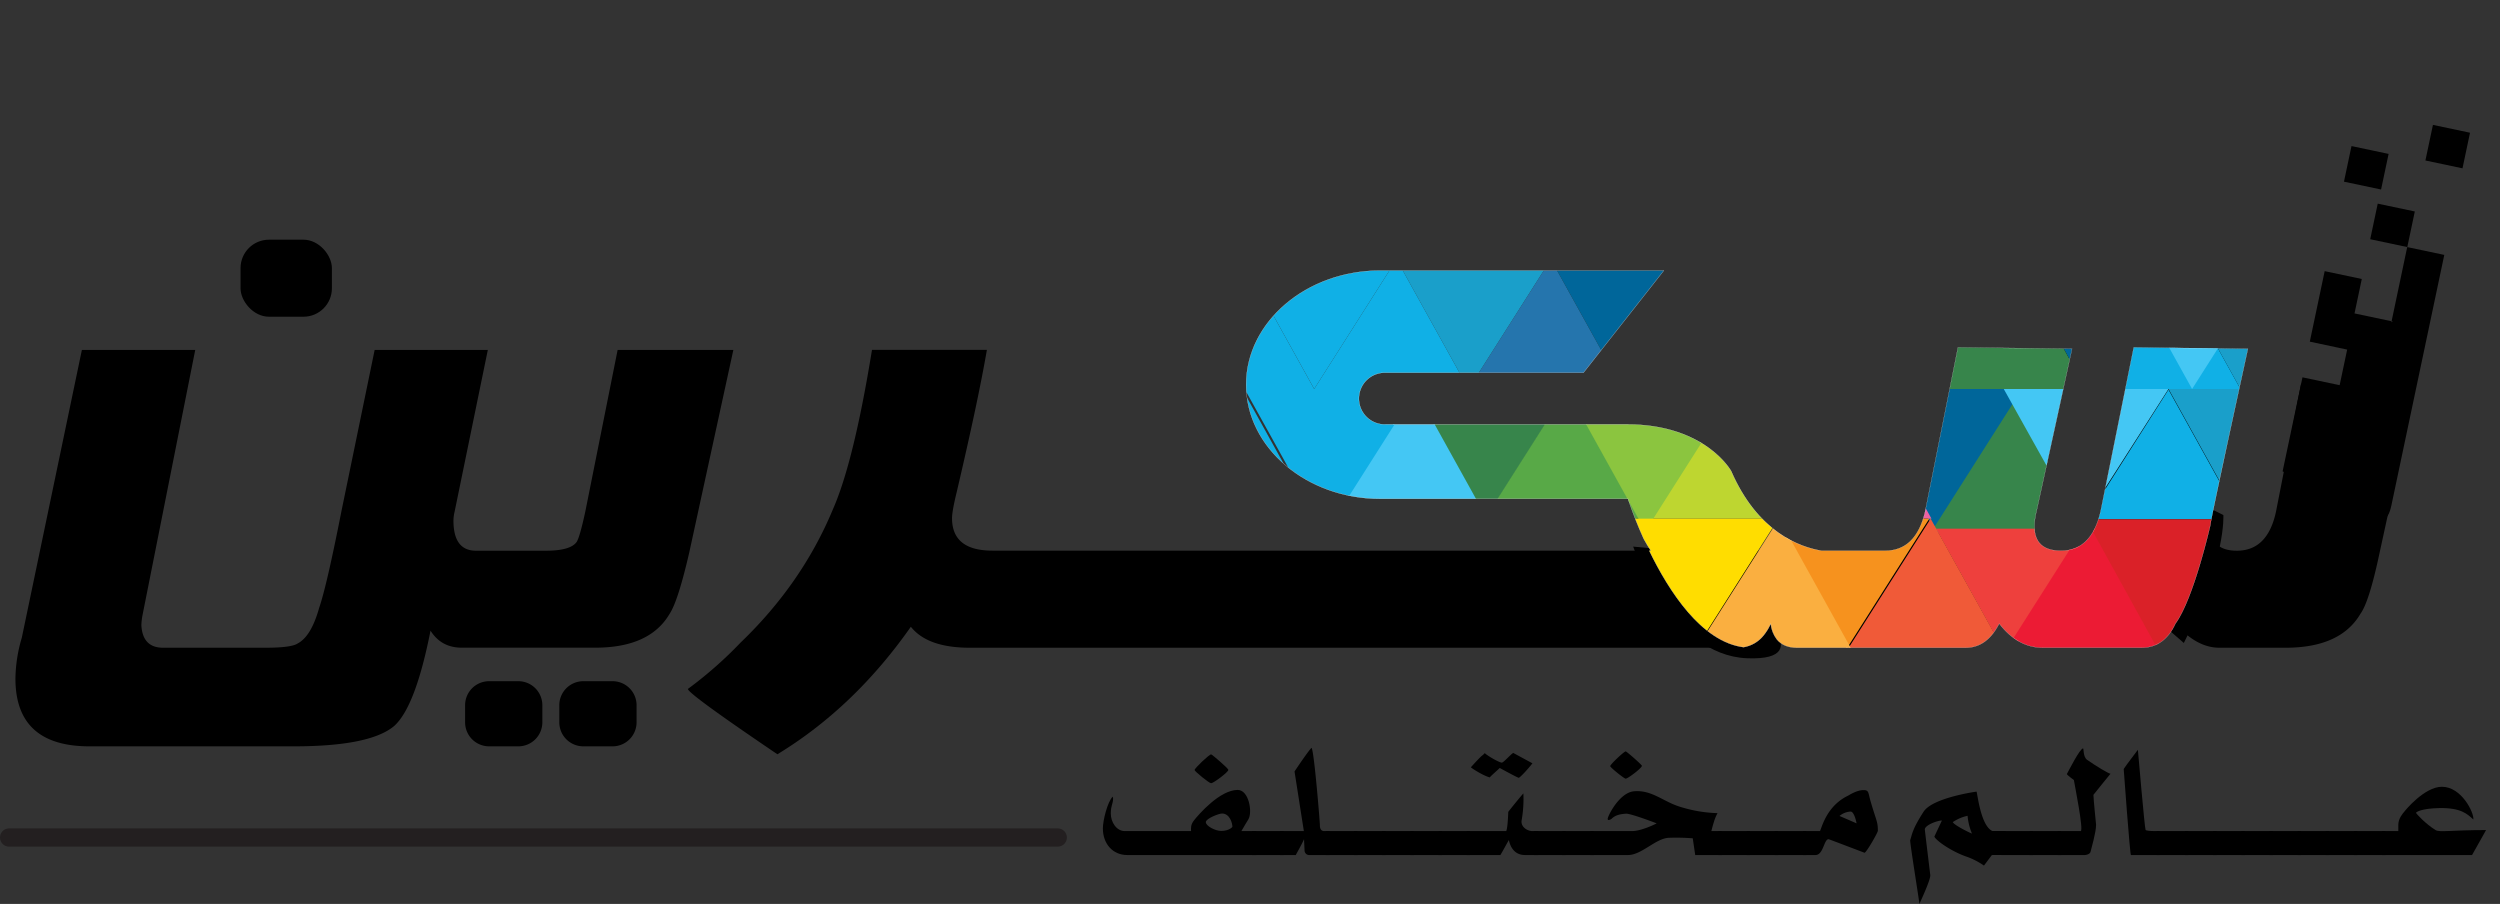 <svg id="Layer_1" data-name="Layer 1" xmlns="http://www.w3.org/2000/svg" xmlns:xlink="http://www.w3.org/1999/xlink" viewBox="0 0 1233.98 446.18"><rect x="0" y="0" width="1233.98" height="446.18" fill="#333333" stroke="none"/><defs><style>.cls-1{fill:none;stroke:#fff;stroke-miterlimit:10;stroke-width:0.1px;}.cls-2{fill:#231f20;stroke:#231f20;stroke-linecap:round;stroke-linejoin:round;stroke-width:9px;}.cls-3{clip-path:url(#clip-path);}.cls-4{fill:#00669a;}.cls-5{fill:#2575ad;}.cls-6{fill:#1a9fca;}.cls-7{fill:#10b0e6;}.cls-8{fill:#37854b;}.cls-9{fill:#44c7f4;}.cls-10{fill:#ec62a3;}.cls-11{fill:#bed630;}.cls-12{fill:#58a947;}.cls-13{fill:#8bc53f;}.cls-14{fill:#ee403d;}.cls-15{fill:#f05a38;}.cls-16{fill:#f6921e;}.cls-17{fill:#faaf40;}.cls-18{fill:#fd0;}.cls-19{fill:#7ac043;}.cls-20{fill:#ec1b34;}.cls-21{fill:#da2128;}.cls-22{fill:#a62024;}</style><clipPath id="clip-path" transform="translate(-259.82 41.1)"><path id="SVGID" class="cls-1" d="M1333.59,266.7q-5.46,11.91-16.81,11.92H1268.3q-12.51,0-21.69-11.92-6.06,11.91-16.62,11.92h-83.08c-4.5,0-7.84-1.41-10.06-4.14a15.23,15.23,0,0,1-3-7.78,24.91,24.91,0,0,1-3.49,5.76,16,16,0,0,1-9.93,5.88h0c-20.74-2.67-36.82-27.58-46.55-47.61h.77c-1.25-1.91-2.41-3.87-3.5-5.85a208.23,208.23,0,0,1-7.76-19.78H941.08c-36.39,0-66.17-25.34-66.17-56.32s29.78-56.33,66.17-56.33h140l-39.67,50.42H943.69a12.76,12.76,0,1,0,0,25.51h119.15c38.92,0,51.49,23.09,51.49,23.09,13.08,30,33.63,37.46,44.57,39.26h31.41q15.24,0,19.74-19.36l16.2-81,56.32.67L1265,211.37a31.87,31.87,0,0,0-1,7.24q0,12.12,13.1,12.12,15.06,0,19.55-19.36l16.37-81,56.35.69s-18.57,84.71-18.57,87.19C1350.8,218.22,1342.59,254.48,1333.59,266.7Z"/></clipPath></defs><line class="cls-2" x1="4.5" y1="413.39" x2="522.1" y2="413.39"/><rect x="1459.08" y="21.93" width="17.96" height="18.71" transform="translate(874.09 1502.25) rotate(-78.07)"/><rect x="1418.77" y="32.36" width="17.96" height="18.72" transform="translate(832.02 1471.11) rotate(-78.07)"/><path d="M1415.13,215.37l-4.85-1c-7.63-19.74-5.21-4.38-20.47-16.88l4.68,1.71c3.19-3.78-8-7.61-8-7.61l9.81-46.44,18.35,3.88,3.71-17.57-4.32-.92-14.12-3,1.07-5.06,2.69-12.74,3.58-17,18.32,3.87-3.59,17,18.3,3.86-.1.5.74-.36-.64-.14L1448,80.86l18.3,3.86-7.73,36.62h0l-18.36,86.94C1436.51,225.94,1426.26,204,1415.13,215.37Z" transform="translate(-259.82 41.1)"/><polygon points="1173.63 100.52 1191.93 104.38 1188.22 121.95 1169.92 118.08 1173.63 100.52"/><path d="M816.19,380.94c-7.13,0-12-5.56-12-13.12,0-4,2.26-13.12,4.86-15.72,0,.35.18.52.18.95,0,2.7-1.13,3.3-1.13,7.39,0,4.25,2.78,8.68,6.95,8.68h32.66c0-1.65-.26-3,1.39-5.21,2.34-3,12.85-15.11,21.62-15.11,5.56,0,7.39,11,5.3,14.5,0,0-2.52,4.09-3.47,5.82h7.38v11.82Zm41.43-35.44c-1,0-8.17-5.91-8.17-6.52,0-.87,7.21-7.73,8.17-7.73.43,0,8.51,6.95,8.51,7.65C866.13,340,858.75,345.5,857.62,345.5ZM863,360.44c-1.56,0-8,2.51-8,4.25,0,1.92,4.69,4.35,7.56,4.35,4.08,0,5.56-2,5.56-2C868.13,365.21,866.83,360.44,863,360.44Z" transform="translate(-259.82 41.1)"/><path d="M877.77,380.94V369.12h15.64v11.82Z" transform="translate(-259.82 41.1)"/><path d="M905.83,380.94a2.28,2.28,0,0,1-2.09-2.26l-.26-5.56c-.87,2.08-3.65,7-4.08,7.82h-7.73V369.12h11.72l-4.6-29.44s6.17-9.3,8.34-11.64c1.21,0,4.17,36.48,4.17,38.13,0,2.17.87,2.95,2.17,2.95h2.69v11.82Z" transform="translate(-259.82 41.1)"/><path d="M914.25,380.94V369.12h15.64v11.82Z" transform="translate(-259.82 41.1)"/><path d="M928.15,380.94V369.12h15.63v11.82Z" transform="translate(-259.82 41.1)"/><path d="M942,380.94V369.12h15.64v11.82Z" transform="translate(-259.82 41.1)"/><path d="M955.94,380.94V369.12h15.64v11.82Z" transform="translate(-259.82 41.1)"/><path d="M969.84,380.94V369.12h15.63v11.82Z" transform="translate(-259.82 41.1)"/><path d="M1012.57,380.94c-6.43,0-7.64-6-8-7.39-.87,1.48-3.3,6-4.17,7.39H983.73V369.12h19.55c.78-1.65,1-9.47,1-9.47.18-.34,6.86-8.59,7.47-9.11a60.49,60.49,0,0,1-.87,13.29c-.52,3.12,2.7,5.29,5.39,5.29h2.87v11.82Zm-3.13-38.13c-.52,0-9.12-4.7-9.38-4.87-.26.44-4.69,4.17-4.86,4.69-2.87-.69-8.51-4.17-9.38-5,7-7.73,4.95-4.86,6.86-7,1.3,1.3,7.12,4.69,8.43,4.69.86,0,4.34-4.08,5.64-4.78l9.47,5.13C1014.05,338.46,1010.05,342.81,1009.44,342.81Z" transform="translate(-259.82 41.1)"/><path d="M1017,380.94V369.12h15.64v11.82Z" transform="translate(-259.82 41.1)"/><path d="M1030.9,380.94V369.12h15.63v11.82Z" transform="translate(-259.82 41.1)"/><path d="M1096.56,380.94l-1.21-8.25a101.22,101.22,0,0,0-11.47-.27c-6.6,0-13.63,8.52-20.5,8.52H1044.8V369.12h20.58c4.17,0,10.68-3,12.16-3.82-3-1.13-12.94-4.86-15.11-4.77-2.43.17-4.87.52-6.78,2.17a2.9,2.9,0,0,1-1.82.95c-1.13,0,.17-2.34.26-2.6,2.17-4.52,6.86-11,12.07-11.56,6.95-.69,11.9,2.78,17.72,5.56a39.09,39.09,0,0,0,6.69,2.52,67.6,67.6,0,0,0,17,2.69,23.06,23.06,0,0,0-1.91,4.78c-.52,1.57-.86,3.13-1.13,4.08h5.13v11.82Zm-34.31-37.7c-.78,0-7.64-5.56-7.64-6.17,0-.87,6.86-7.29,7.64-7.29.44,0,8,6.6,8,7.12C1070.25,338,1063.3,343.24,1062.25,343.24Z" transform="translate(-259.82 41.1)"/><path d="M1108,380.94V369.12h15.64v11.82Z" transform="translate(-259.82 41.1)"/><path d="M1121.93,380.94V369.12h15.63v11.82Z" transform="translate(-259.82 41.1)"/><path d="M1135.82,380.94V369.12h15.64v11.82Z" transform="translate(-259.82 41.1)"/><path d="M1180.12,379.81s-17.55-6.69-17.72-6.69c-2.34,0-2.52,7.82-6.51,7.82h-6.17V369.12h8.43c1-2.08,3.38-12.42,13.81-17.46.52-.26,4.34-2.77,7.64-2.77,2.78,0,2.26,1.12,3.56,5.64,2.78,9.56,3.56,9.82,3.56,14.42C1186.72,369.91,1181,379.81,1180.12,379.81Zm-6.86-20.33a9.33,9.33,0,0,0-5.47,2.17l8.42,3.65S1175.17,359.48,1173.26,359.48Z" transform="translate(-259.82 41.1)"/><path d="M1243,380.94l-3.91,5.21a36.21,36.21,0,0,0-8.17-4.26c-7.29-2.43-15-7.64-16.32-10,.51-1.21,2.86-6.08,3.73-8-2.17,0-8.43,2.26-8.43,4.43,0,.44,2.69,22.5,2.69,22.5.27,2.26-5.38,14.24-5.38,14.24,0-1.21-4.86-30.92-4.52-31.53,1-3,1-5.29,6.61-14,4.51-6.95,26.14-9.9,26.14-9.9.52,1.65,2.17,17,7.82,19.45h6.51v11.82Zm-12-19.37a20.64,20.64,0,0,0-7.3,3.12c.79,1.65,9.12,5.65,9.47,5.65A29,29,0,0,1,1231,361.57Z" transform="translate(-259.82 41.1)"/><path d="M1247.7,380.94V369.12h15.63v11.82Z" transform="translate(-259.82 41.1)"/><path d="M1261.59,380.94V369.12h15.64v11.82Z" transform="translate(-259.82 41.1)"/><path d="M1293.12,351.23c0,1.91,1.31,14.76,1.31,14.76,0,3.92-2.44,11.9-2.7,13.21-.26,1.56-2.86,1.91-4,1.74h-12.25V369.12h11.38c1.48-.52-3-22.75-3.39-25.19,0,0-3.21-2.34-3.47-2.95,1-1.82,6.43-12.59,8-12.68.43,0-.09,4.17,2,5.64,4.25,3,10.68,6.87,11.55,6.87C1301.55,340.81,1294.16,349.84,1293.12,351.23Z" transform="translate(-259.82 41.1)"/><path d="M1311.62,380.94c-.52-.61-3.56-42.48-3.56-42.48,1.74-2.6,6.26-8.42,7-9.47,0,0,3.38,39.27,3.82,39.61.26.26,2.08.52,4.78.52h2.17v11.82Z" transform="translate(-259.82 41.1)"/><path d="M1324.39,380.94V369.12H1340v11.82Z" transform="translate(-259.82 41.1)"/><path d="M1338.29,380.94V369.12h15.63v11.82Z" transform="translate(-259.82 41.1)"/><path d="M1352.18,380.94V369.12h15.64v11.82Z" transform="translate(-259.82 41.1)"/><path d="M1366.08,380.94V369.12h15.64v11.82Z" transform="translate(-259.82 41.1)"/><path d="M1380,380.94V369.12h15.63v11.82Z" transform="translate(-259.82 41.1)"/><path d="M1393.88,380.94V369.12h15.63v11.82Z" transform="translate(-259.82 41.1)"/><path d="M1407.77,380.94V369.12h15.64v11.82Z" transform="translate(-259.82 41.1)"/><path d="M1421.67,380.94V369.12h15.63v11.82Z" transform="translate(-259.82 41.1)"/><path d="M1480,380.94h-44.47V369.12h8.08V366c0-3.12,2.25-5.64,3-6.51.26-.43,9.91-12.25,18.51-12.25,9.64,0,15.89,12.69,15.54,16.16-3-2.69-6-5.82-16.76-5.64-9,.17-11.55,2-11.55,2.34s4.69,5.47,9.64,8.51c1.91,1.22,7.73,0,24.93,0C1487,368.6,1481.34,378.5,1480,380.94Z" transform="translate(-259.82 41.1)"/><path d="M287.93,336.23h14.41a11.87,11.87,0,0,1,11.87,11.87v8.42a11.87,11.87,0,0,1-11.87,11.87h-14.4a11.87,11.87,0,0,1-11.87-11.87V348.1A11.86,11.86,0,0,1,287.93,336.23Z"/><path d="M241.43,336.23h14.4A11.87,11.87,0,0,1,267.7,348.1v8.42a11.87,11.87,0,0,1-11.87,11.87H241.43a11.86,11.86,0,0,1-11.86-11.86V348.1A11.86,11.86,0,0,1,241.43,336.23Z"/><rect x="118.73" y="118.31" width="45.09" height="38.02" rx="14.03"/><path d="M1395.61,148.28l-12.36,63.09q-4.11,19.37-19.35,19.36-13.1,0-13.1-12.51a28.32,28.32,0,0,1,.78-6.85L1369.37,131l-56.35-.69-16.37,81q-4.5,19.37-19.55,19.36-13.1,0-13.1-12.12a31.87,31.87,0,0,1,1-7.24L1282.57,131l-56.32-.67-16.2,81q-4.5,19.37-19.74,19.36H749.68q-19.93,0-19.94-16,0-3.52,2.35-13.1,10.63-45.32,14.85-70H690.23q-9,55.42-19.33,78.79Q655.66,247,625.36,276.08a198.42,198.42,0,0,1-26,22.87q0,2.34,44.18,32.25,37.92-23.07,65.87-62.94,8.22,10.37,29.13,10.36H1117.2q11.34,0,16.61-11.92,1.57,11.91,13.1,11.92H1230q10.56,0,16.62-11.92,9.18,11.91,21.69,11.92h48.48q11.34,0,16.81-11.92,10.37,11.91,21.7,11.92h32.65q27.16,0,37-16.81,4.29-5.87,9.38-29.91l15.49-71.11Z" transform="translate(-259.82 41.1)"/><path d="M1349.8,209.4l7.46,3.73s1.44,22.1-19.52,63.14l-13.49-11.76s.58,0,0-2-1.72-8-1.43-10.34S1349.8,209.4,1349.8,209.4Z" transform="translate(-259.82 41.1)"/><path d="M564.68,131.61l-15.95,79.76q-2.75,12.72-4.3,15.06-3.12,4.31-15.25,4.3h-34.4q-11.14,0-11.14-14.86a19.88,19.88,0,0,1,.59-4.5l16.38-79.76H444.75l-16.43,79.76q-7.23,36.76-10.95,47.51-3.92,14.07-10.56,17.59-3.12,2.16-16.22,2.15H340.35q-10.16,0-10.75-11.14a31.84,31.84,0,0,1,.59-5.08l26-130.79H300.24L270.57,273.73a72.92,72.92,0,0,0-3.13,20.14q0,33.42,36.55,33.42H404.86q37.53,0,49.46-10,10.55-9.37,18-47.11,5.28,8.42,15.44,8.41h65.87q27,0,36.76-16.81,4.1-6.26,9.58-29.91L621.8,131.61Z" transform="translate(-259.82 41.1)"/><path d="M1065.94,228.7s18.54,53.6,56.2,55.11,0-28.63,0-28.63-20.46-23.2-22.4-23.33S1065.94,228.7,1065.94,228.7Z" transform="translate(-259.82 41.1)"/><g class="cls-3"><polygon class="cls-4" points="536.84 0.01 496.18 64 460.66 0.01 536.84 0.01"/><polygon class="cls-4" points="765.52 0.01 724.86 64 689.34 0.01 765.52 0.01"/><polygon class="cls-5" points="648.66 64 689.33 0.01 724.84 64 648.66 64"/><polygon class="cls-6" points="689.33 0 648.67 64 613.15 0 689.33 0"/><polygon class="cls-7" points="572.48 64 613.15 0.01 648.66 64 572.48 64"/><polygon class="cls-8" points="496.31 64 536.96 0.01 572.48 64 496.31 64"/><polygon class="cls-9" points="572.48 64 613.15 0.01 536.96 0.01 572.48 64"/><polygon class="cls-4" points="994.04 0.01 953.38 64 917.87 0.01 994.04 0.01"/><polygon class="cls-5" points="877.18 64 917.84 0.01 953.36 64 877.18 64"/><polygon class="cls-6" points="917.85 0 877.18 64 841.67 0 917.85 0"/><polygon class="cls-7" points="801.01 64 841.67 0.01 877.18 64 801.01 64"/><polygon class="cls-8" points="724.83 64 765.5 0.01 801.01 64 724.83 64"/><polygon class="cls-9" points="801.01 64 841.67 0.01 765.5 0.01 801.01 64"/><polygon class="cls-4" points="1222.72 0.01 1182.06 64 1146.55 0.01 1222.72 0.01"/><polygon class="cls-5" points="1105.87 64 1146.53 0.01 1182.04 64 1105.87 64"/><polygon class="cls-6" points="1146.53 0 1105.87 64 1070.35 0 1146.53 0"/><polygon class="cls-7" points="1029.68 64 1070.35 0.01 1105.87 64 1029.68 64"/><polygon class="cls-8" points="953.51 64 994.17 0.01 1029.68 64 953.51 64"/><polygon class="cls-9" points="1029.68 64 1070.35 0.01 994.17 0.01 1029.68 64"/><polygon class="cls-4" points="536.84 64.01 496.18 128.01 460.66 64.01 536.84 64.01"/><polygon class="cls-4" points="765.52 64.01 724.86 128.01 689.34 64.01 765.52 64.01"/><polygon class="cls-5" points="648.66 128.01 689.33 64.01 724.84 128.01 648.66 128.01"/><polygon class="cls-6" points="689.33 64 648.67 128 613.15 64 689.33 64"/><polygon class="cls-7" points="572.48 128.01 613.15 64.01 648.66 128.01 572.48 128.01"/><polygon class="cls-8" points="496.31 128.01 536.96 64.01 572.48 128.01 496.31 128.01"/><polygon class="cls-9" points="572.48 128.01 613.15 64.01 536.96 64.01 572.48 128.01"/><polygon class="cls-4" points="994.04 64.01 953.38 128.01 917.87 64.01 994.04 64.01"/><polygon class="cls-5" points="877.18 128.01 917.84 64.01 953.36 128.01 877.18 128.01"/><polygon class="cls-6" points="917.85 64 877.18 128 841.67 64 917.85 64"/><polygon class="cls-7" points="801.01 128.01 841.67 64.01 877.18 128.01 801.01 128.01"/><polygon class="cls-8" points="724.83 128.01 765.5 64.01 801.01 128.01 724.83 128.01"/><polygon class="cls-9" points="801.01 128.01 841.67 64.01 765.5 64.01 801.01 128.01"/><polygon class="cls-4" points="1223.73 64.01 1182.06 128.01 1147.57 64.01 1223.73 64.01"/><polygon class="cls-5" points="1105.87 128.01 1146.53 64.01 1182.04 128.01 1105.87 128.01"/><polygon class="cls-6" points="1146.53 64 1105.87 128 1070.35 64 1146.53 64"/><polygon class="cls-7" points="1029.68 128.01 1070.35 64.01 1105.87 128.01 1029.68 128.01"/><polygon class="cls-8" points="953.51 128.01 994.17 64.01 1029.68 128.01 953.51 128.01"/><polygon class="cls-9" points="1029.68 128.01 1070.35 64.01 994.17 64.01 1029.68 128.01"/><polygon class="cls-4" points="536.84 128.01 496.18 192 460.66 128.01 536.84 128.01"/><polygon class="cls-6" points="765.52 128.01 724.86 192 689.34 128.01 765.52 128.01"/><polygon class="cls-7" points="648.66 192 689.33 128.01 724.84 192 648.66 192"/><polygon class="cls-7" points="689.33 128.01 648.67 192 613.15 128.01 689.33 128.01"/><polygon class="cls-7" points="572.48 192 613.15 128.01 648.66 192 572.48 192"/><polygon class="cls-8" points="496.31 192 536.96 128.01 572.48 192 496.31 192"/><polygon class="cls-9" points="572.48 192 613.15 128.01 536.96 128.01 572.48 192"/><polygon class="cls-4" points="994.04 128.01 953.38 192 917.87 128.01 994.04 128.01"/><polygon class="cls-4" points="1070.35 128.01 1029.69 192 994.17 128.01 1070.35 128.01"/><polygon class="cls-5" points="877.18 192 917.84 128.01 953.36 192 877.18 192"/><polygon class="cls-7" points="801.01 192 841.67 128.01 877.18 192 801.01 192"/><polygon class="cls-5" points="724.83 192 765.5 128.01 801.01 192 724.83 192"/><polygon class="cls-4" points="801.01 192 841.67 128.01 765.5 128.01 801.01 192"/><polygon class="cls-4" points="1233.97 128.01 1187.31 201.46 1146.55 128.01 1233.97 128.01"/><polygon class="cls-5" points="1105.87 192 1146.53 128.01 1182.04 192 1105.87 192"/><polygon class="cls-6" points="1146.53 128.01 1105.87 192 1070.35 128.01 1146.53 128.01"/><polygon class="cls-7" points="1029.68 192 1070.35 128.01 1105.87 192 1029.68 192"/><polygon class="cls-8" points="953.51 192 994.17 128.01 1029.68 192 953.51 192"/><polygon class="cls-9" points="1082 192 1122.67 128.01 1046.49 128.01 1082 192"/><polygon class="cls-4" points="536.84 192.01 496.18 256.01 460.66 192.01 536.84 192.01"/><polygon class="cls-8" points="773.87 192.01 733.21 256.01 697.7 192.01 773.87 192.01"/><polygon class="cls-9" points="657.97 256.32 698.63 192.32 734.14 256.32 657.97 256.32"/><polygon class="cls-7" points="699.45 192 654.03 263.51 614.35 192 699.45 192"/><polygon class="cls-7" points="572.48 256.01 613.15 192.01 648.66 256.01 572.48 256.01"/><polygon class="cls-8" points="496.31 256.01 536.96 192.01 572.48 256.01 496.31 256.01"/><polygon class="cls-9" points="572.48 256.01 613.15 192.01 536.96 192.01 572.48 256.01"/><polygon class="cls-4" points="999.67 192.01 956.01 264.3 917.87 192.01 999.67 192.01"/><polygon class="cls-10" points="877.18 256.01 917.84 192.01 953.36 256.01 877.18 256.01"/><polygon class="cls-11" points="815.19 256.01 855.85 192.01 891.36 256.01 815.19 256.01"/><polygon class="cls-12" points="732.94 256.01 773.6 192.01 809.12 256.01 732.94 256.01"/><polygon class="cls-13" points="812.13 262.16 852.79 198.16 776.62 198.16 812.13 262.16"/><polygon class="cls-4" points="1222.72 192.01 1182.06 256.01 1146.55 192.01 1222.72 192.01"/><polygon class="cls-5" points="1105.87 256.01 1146.53 192.01 1182.04 256.01 1105.87 256.01"/><polygon class="cls-6" points="1146.53 192 1105.87 256 1070.35 192 1146.53 192"/><polygon class="cls-7" points="1029.68 256.32 1070.35 192.32 1105.87 256.32 1029.68 256.32"/><polygon class="cls-8" points="953.51 262.16 994.17 198.16 1029.68 262.16 953.51 262.16"/><polygon class="cls-9" points="1026.95 259.9 1070.35 192.01 989.04 192.01 1026.95 259.9"/><polygon class="cls-4" points="536.84 256.01 496.18 320.01 460.66 256.01 536.84 256.01"/><polygon class="cls-4" points="765.52 256.01 724.86 320.01 689.34 256.01 765.52 256.01"/><polygon class="cls-5" points="648.66 320.01 689.33 256.01 724.84 320.01 648.66 320.01"/><polygon class="cls-6" points="689.33 256.01 648.67 320.01 613.15 256.01 689.33 256.01"/><polygon class="cls-7" points="572.48 320.01 613.15 256.01 648.66 320.01 572.48 320.01"/><polygon class="cls-8" points="496.31 320.01 536.96 256.01 572.48 320.01 496.31 320.01"/><polygon class="cls-9" points="572.48 320.01 613.15 256.01 536.96 256.01 572.48 320.01"/><polygon class="cls-14" points="1031.72 260.94 991.07 324.93 955.55 260.94 1031.72 260.94"/><polygon class="cls-15" points="912.29 320.01 952.95 256.01 988.47 320.01 912.29 320.01"/><polygon class="cls-16" points="952.28 256.01 911.62 320.01 876.1 256.01 952.28 256.01"/><polygon class="cls-17" points="837.46 320.01 878.13 256.01 913.64 320.01 837.46 320.01"/><polygon class="cls-8" points="724.83 320.01 765.5 256.01 801.01 320.01 724.83 320.01"/><polygon class="cls-18" points="837.13 320.01 877.79 256.01 801.62 256.01 837.13 320.01"/><polygon class="cls-4" points="1222.72 256.01 1182.06 320.01 1146.55 256.01 1222.72 256.01"/><polygon class="cls-19" points="1191.6 256.01 1146.46 327.07 1107.02 256.01 1191.6 256.01"/><polygon class="cls-20" points="990.63 320.01 1031.3 256.01 1066.81 320.01 990.63 320.01"/><polygon class="cls-21" points="1066.37 322.88 1108.37 256.32 1029.68 256.32 1066.37 322.88"/><polygon class="cls-22" points="1067.58 320.01 1108.7 256.01 1143.77 320.01 1067.58 320.01"/></g><path id="SVGID-2" data-name="SVGID" class="cls-1" d="M1333.59,266.7q-5.46,11.91-16.81,11.92H1268.3q-12.51,0-21.69-11.92-6.06,11.91-16.62,11.92h-83.08c-4.5,0-7.84-1.41-10.06-4.14a15.23,15.23,0,0,1-3-7.78,24.91,24.91,0,0,1-3.49,5.76,16,16,0,0,1-9.93,5.88h0c-20.74-2.67-36.82-27.58-46.55-47.61h.77c-1.25-1.91-2.41-3.87-3.5-5.85a208.23,208.23,0,0,1-7.76-19.78H941.08c-36.39,0-66.17-25.34-66.17-56.32s29.78-56.33,66.17-56.33h140l-39.67,50.42H943.69a12.76,12.76,0,1,0,0,25.51h119.15c38.92,0,51.49,23.09,51.49,23.09,13.08,30,33.63,37.46,44.57,39.26h31.41q15.24,0,19.74-19.36l16.2-81,56.32.67L1265,211.37a31.87,31.87,0,0,0-1,7.24q0,12.12,13.1,12.12,15.06,0,19.55-19.36l16.37-81,56.35.69s-18.57,84.71-18.57,87.19C1350.8,218.22,1342.59,254.48,1333.59,266.7Z" transform="translate(-259.82 41.1)"/></svg>